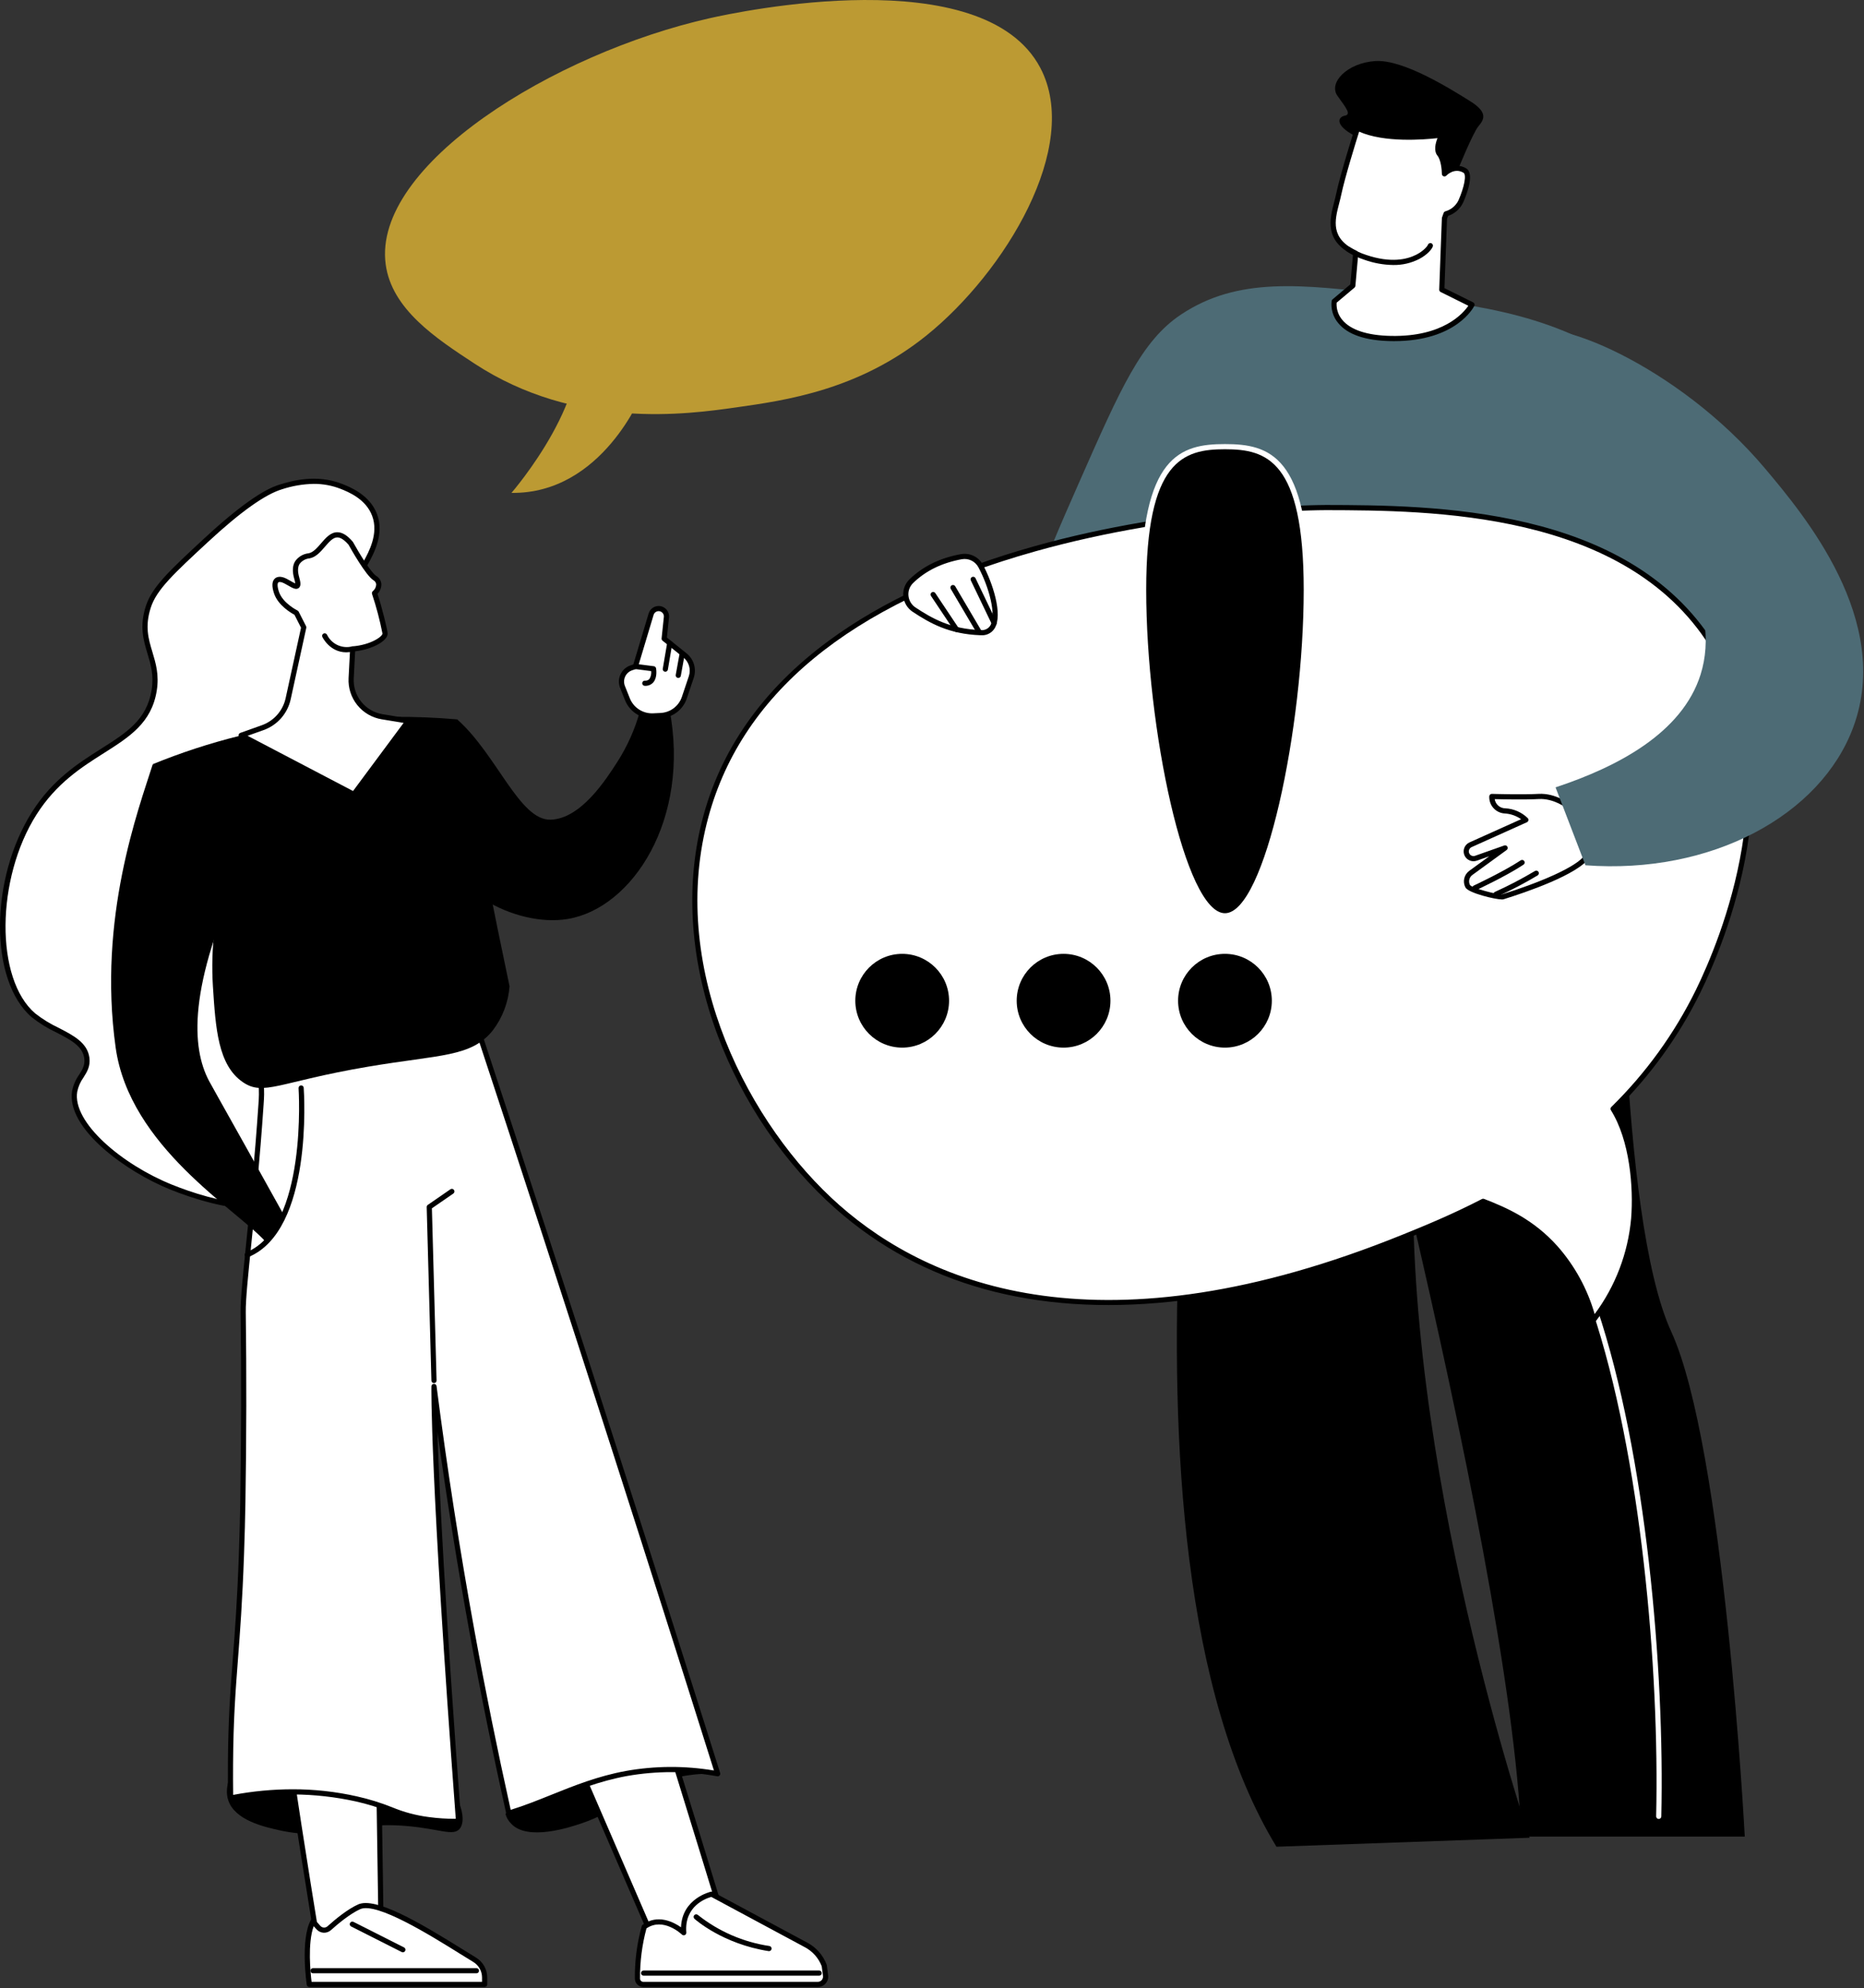 <svg width="722" height="770" viewBox="0 0 722 770" fill="none" xmlns="http://www.w3.org/2000/svg">
<rect x="0" y="0" width="722" height="770" fill="#333333" stroke="none"/>
<g clip-path="url(#clip0_4_638)">
<path d="M285.125 157.784C266.346 160.446 223.084 166.579 183.742 140.789C168.925 131.076 151.709 119.791 149.388 102.35C144.282 63.997 214.49 20.603 275.053 7.018C285.606 4.651 380.748 -15.733 402.938 26.251C419.038 56.715 389.104 105.591 358.845 129.938C332.604 151.053 304.478 155.04 285.125 157.784Z" fill="#BC9A33"/>
<path d="M248.815 152.155C248.815 152.155 233.458 191.342 198.11 190.896C198.11 190.896 232.109 151.774 222.232 125.535L248.815 152.155Z" fill="#BC9A33"/>
<path d="M473.527 324.423C473.527 324.423 422.204 596.793 494.425 715.229L592.482 711.749C592.482 711.749 542.464 565.579 547.703 443.956C552.942 322.333 547.573 438.174 547.573 438.174L557.72 334.386L473.527 324.423Z" fill="black"/>
<path d="M506.24 308.463C506.24 308.463 585.175 599.633 589.224 711.286H675.816C675.816 711.286 667.906 560.561 647.309 515.678C626.711 470.795 627.863 329.28 627.863 329.28L506.24 308.463Z" fill="black"/>
<path d="M642.494 704.471H642.471C642.206 704.464 641.954 704.353 641.771 704.162C641.587 703.97 641.488 703.713 641.494 703.448C642.79 646.579 635.647 563.914 616.766 507.431C597.515 449.842 590.65 344.281 590.583 343.222C590.575 343.09 590.592 342.959 590.634 342.834C590.677 342.71 590.743 342.595 590.83 342.496C590.917 342.397 591.022 342.316 591.14 342.258C591.258 342.2 591.386 342.166 591.518 342.158C591.649 342.15 591.78 342.167 591.905 342.21C592.029 342.252 592.144 342.319 592.243 342.406C592.341 342.493 592.422 342.599 592.48 342.717C592.537 342.835 592.571 342.963 592.579 343.095C592.646 344.152 599.495 449.456 618.663 506.797C637.62 563.509 644.794 646.451 643.493 703.493C643.488 703.754 643.38 704.003 643.193 704.185C643.006 704.368 642.755 704.47 642.494 704.471Z" fill="white"/>
<path d="M598.979 417.017C598.811 417.017 598.645 416.974 598.498 416.893C557.67 394.463 560.901 343.596 560.939 343.085C560.96 342.822 561.085 342.578 561.285 342.407C561.486 342.236 561.745 342.15 562.008 342.17C562.271 342.189 562.516 342.311 562.689 342.51C562.862 342.708 562.95 342.967 562.933 343.23C562.897 343.729 559.773 393.337 599.461 415.141C599.656 415.248 599.809 415.417 599.897 415.621C599.986 415.824 600.003 416.051 599.948 416.267C599.893 416.482 599.768 416.672 599.592 416.808C599.417 416.944 599.201 417.018 598.979 417.017Z" fill="white"/>
<path d="M400.381 255.538C391.232 247.565 403.549 219.609 417.973 186.872C434.101 150.267 442.165 131.964 457.504 121.787C479.5 107.192 503.788 110.054 538.313 114.123C573.788 118.304 604.712 121.949 634.515 144.679C643.073 151.206 695.084 192.548 689.828 251.358C684.667 309.107 626.628 347.992 579.065 357.942C530.306 368.142 464.224 361.56 449.196 327.9C435.238 296.64 470.937 255.453 457.504 244.392C445.25 234.303 411.806 265.495 400.381 255.538Z" fill="#4D6B75"/>
<path d="M564.588 66.043C564.588 66.043 570.447 51.536 572.646 48.914C574.845 46.292 576.506 43.562 569.391 39.147C562.277 34.732 543.673 22.919 532.7 23.648C521.726 24.376 514.422 32.11 518.081 37.163C521.74 42.216 523.407 44.336 520.821 44.829C518.235 45.322 516.96 48.458 524.579 52.515C532.199 56.571 558.964 74.545 564.588 66.043Z" fill="black"/>
<path d="M558.466 112.199L559.494 84.548C559.871 83.494 560.119 82.805 560.119 82.805C561.354 82.461 562.5 81.857 563.483 81.034C564.465 80.212 565.261 79.189 565.817 78.034C567.497 74.22 569.759 67.462 567.368 66.043C563.119 63.52 559.494 67.334 559.494 67.334C559.494 67.334 559.467 61.98 557.567 59.663C555.667 57.347 558.466 52.279 558.466 52.279C558.466 52.279 537.134 55.393 525.842 49.582C525.842 49.582 520.206 67.257 518.508 75.348C516.956 82.744 512.243 92.133 525.121 98.094L523.999 110.636L516.787 116.713C516.787 116.713 514.162 130.658 538.816 131.101C563.47 131.544 570.168 118.009 570.168 118.009L558.466 112.199Z" fill="white"/>
<path d="M540.007 132.112C539.608 132.112 539.207 132.108 538.798 132.101C528.85 131.923 521.966 129.573 518.338 125.118C517.346 123.938 516.609 122.566 516.173 121.088C515.737 119.61 515.612 118.058 515.804 116.529C515.847 116.303 515.966 116.098 516.142 115.949L523.039 110.136L524.063 98.696C512.907 93.196 515.05 84.91 516.779 78.228C517.058 77.149 517.322 76.131 517.529 75.142C519.218 67.094 524.833 49.455 524.889 49.278C524.933 49.139 525.007 49.012 525.105 48.905C525.204 48.798 525.324 48.714 525.459 48.658C525.593 48.602 525.738 48.577 525.883 48.583C526.028 48.589 526.17 48.626 526.299 48.693C537.181 54.292 558.111 51.32 558.321 51.29C558.505 51.263 558.693 51.288 558.864 51.362C559.034 51.436 559.181 51.557 559.287 51.71C559.393 51.862 559.454 52.042 559.464 52.228C559.473 52.414 559.431 52.599 559.341 52.761C558.702 53.925 557.145 57.572 558.34 59.03C559.676 60.658 560.183 63.476 560.376 65.374C561.483 64.641 562.773 64.235 564.1 64.201C565.427 64.168 566.737 64.508 567.879 65.183C571.236 67.177 568.195 75.117 566.732 78.437C566.161 79.652 565.349 80.738 564.345 81.629C563.34 82.52 562.165 83.196 560.891 83.617L560.487 84.74L559.489 111.591L570.612 117.113C570.85 117.231 571.031 117.438 571.115 117.689C571.2 117.94 571.181 118.214 571.064 118.452C570.784 119.018 564.021 132.111 540.007 132.112ZM517.729 117.227C517.565 119.649 518.351 122.04 519.919 123.892C523.122 127.79 529.663 129.937 538.834 130.101C558.965 130.489 566.786 121.302 568.746 118.42L558.021 113.094C557.848 113.009 557.704 112.875 557.606 112.71C557.508 112.545 557.459 112.354 557.466 112.162L558.495 84.51C558.498 84.408 558.518 84.307 558.552 84.211L559.178 82.467C559.235 82.31 559.329 82.171 559.453 82.06C559.577 81.949 559.726 81.871 559.888 81.833C560.97 81.521 561.976 80.986 562.839 80.262C563.703 79.538 564.405 78.642 564.902 77.631C567.23 72.347 568.09 67.635 566.858 66.902C563.335 64.809 560.345 67.891 560.219 68.023C560.082 68.168 559.904 68.268 559.71 68.311C559.515 68.354 559.312 68.338 559.126 68.264C558.941 68.191 558.781 68.064 558.669 67.899C558.556 67.734 558.495 67.54 558.494 67.341C558.486 65.948 558.164 61.968 556.793 60.298C555.245 58.409 556.038 55.397 556.796 53.498C551.53 54.092 536.174 55.334 526.448 50.981C525.197 54.962 520.912 68.76 519.487 75.552C519.27 76.587 519 77.627 518.715 78.728C516.978 85.446 515.181 92.391 525.541 97.186C525.728 97.273 525.883 97.415 525.987 97.593C526.09 97.771 526.135 97.977 526.117 98.182L524.995 110.724C524.971 110.987 524.845 111.23 524.643 111.4L517.729 117.227Z" fill="black"/>
<path d="M539.642 102.634C535.856 102.579 532.104 101.901 528.538 100.629C526.115 99.849 523.806 98.749 521.674 97.359C521.565 97.285 521.472 97.191 521.4 97.081C521.328 96.971 521.278 96.849 521.253 96.719C521.204 96.459 521.26 96.189 521.409 95.97C521.558 95.751 521.788 95.599 522.048 95.55C522.309 95.5 522.578 95.556 522.798 95.705C524.782 96.993 526.929 98.012 529.181 98.734C538.666 101.956 544.931 100.48 548.516 98.677C551.531 97.159 552.942 95.244 553.073 94.837C553.155 94.586 553.33 94.377 553.563 94.253C553.795 94.129 554.067 94.1 554.32 94.173C554.571 94.246 554.783 94.415 554.909 94.644C555.035 94.872 555.066 95.141 554.994 95.392C554.712 96.374 553.014 98.584 549.66 100.337C546.557 101.906 543.118 102.694 539.642 102.634Z" fill="black"/>
<path d="M543.717 458.372C543.493 458.372 543.276 458.296 543.1 458.158C542.924 458.019 542.799 457.826 542.746 457.608L527.544 394.974C527.481 394.717 527.524 394.445 527.662 394.218C527.799 393.992 528.022 393.829 528.279 393.766C528.537 393.704 528.809 393.746 529.036 393.884C529.262 394.022 529.425 394.244 529.487 394.502L544.69 457.136C544.721 457.263 544.726 457.396 544.706 457.525C544.686 457.655 544.64 457.78 544.572 457.892C544.504 458.004 544.414 458.102 544.308 458.179C544.202 458.257 544.081 458.313 543.954 458.344C543.876 458.363 543.797 458.372 543.717 458.372Z" fill="white"/>
<path d="M657.802 383.801C662.382 374.44 697.039 303.594 663.047 249.668C629.773 196.88 553.648 196.682 513.604 196.578C504.009 196.553 302.795 198.484 272.783 318.63C259.169 373.129 285.482 433.139 324.505 467.525C402.547 536.293 517.029 489.89 543.816 479.032C551.751 475.816 562.512 471.444 574.483 465.263C582.769 468.47 593.148 472.843 602.512 483.285C609.535 491.297 614.587 500.84 617.264 511.153C622.131 504.829 631.264 491.102 632.797 471.982C633.623 461.68 632.844 442.24 624.817 429.451C638.325 416.219 649.48 400.781 657.802 383.801Z" fill="white"/>
<path d="M617.264 512.153C617.044 512.154 616.831 512.082 616.656 511.948C616.482 511.815 616.356 511.628 616.299 511.416C613.678 501.248 608.699 491.84 601.767 483.953C592.962 474.134 583.502 469.844 574.541 466.358C562.594 472.501 551.971 476.805 544.191 479.959C530.834 485.373 495.354 499.756 453.485 504.133C400.723 509.654 357.106 497.585 323.844 468.275C303.913 450.713 287.621 426.81 277.968 400.969C267.468 372.859 265.339 344.302 271.813 318.387C278.731 290.69 295.324 267.03 321.131 248.063C341.867 232.823 368.598 220.548 400.58 211.577C457.47 195.621 511.359 195.61 513.607 195.578C554.4 195.684 630.326 195.883 663.893 249.134C695.71 299.611 667.962 365.308 658.7 384.241C650.436 401.077 639.411 416.41 626.083 429.604C633.305 441.703 634.766 459.945 633.794 472.062C632.37 489.825 624.45 503.456 618.056 511.763C617.963 511.885 617.843 511.983 617.705 512.05C617.568 512.118 617.417 512.153 617.264 512.153ZM574.483 464.263C574.607 464.263 574.729 464.286 574.844 464.331C583.747 467.777 594.019 472.316 603.256 482.617C609.956 490.213 614.881 499.205 617.673 508.941C625.706 498.133 630.596 485.315 631.8 471.902C632.766 459.858 631.295 441.653 623.97 429.982C623.849 429.789 623.797 429.561 623.824 429.335C623.85 429.109 623.953 428.899 624.115 428.739C637.533 415.577 648.62 400.234 656.904 383.362L657.802 383.801L656.904 383.362C666.051 364.664 693.466 299.801 662.201 250.201C629.221 197.88 554.01 197.683 513.605 197.578C511.355 197.593 457.75 197.62 401.12 213.503C329.019 233.725 286.167 269.177 273.753 318.872C259.321 376.648 290.287 436.041 325.166 466.775C360.559 497.961 427.157 525.242 543.44 478.105C551.271 474.931 561.996 470.585 574.024 464.375C574.166 464.301 574.324 464.263 574.483 464.263Z" fill="black"/>
<path d="M349.453 405.737C359.481 405.737 367.61 397.607 367.61 387.579C367.61 377.551 359.481 369.422 349.453 369.422C339.425 369.422 331.296 377.551 331.296 387.579C331.296 397.607 339.425 405.737 349.453 405.737Z" fill="black"/>
<path d="M411.963 405.737C421.991 405.737 430.12 397.607 430.12 387.579C430.12 377.551 421.991 369.422 411.963 369.422C401.935 369.422 393.806 377.551 393.806 387.579C393.806 397.607 401.935 405.737 411.963 405.737Z" fill="black"/>
<path d="M474.473 405.737C484.501 405.737 492.63 397.608 492.63 387.579C492.63 377.551 484.501 369.422 474.473 369.422C464.445 369.422 456.316 377.551 456.316 387.579C456.316 397.608 464.445 405.737 474.473 405.737Z" fill="black"/>
<path d="M505.978 228.441C505.978 278.615 491.873 354.685 474.473 354.685C457.073 354.685 442.968 278.615 442.968 228.441C442.968 178.267 457.073 172.99 474.473 172.99C491.873 172.99 505.978 178.267 505.978 228.441Z" fill="black"/>
<path d="M474.473 355.685C455.926 355.685 441.968 278.494 441.968 228.441C441.968 176.307 457.344 171.99 474.473 171.99C491.602 171.99 506.978 176.307 506.978 228.441C506.978 278.494 493.02 355.685 474.473 355.685ZM474.473 173.99C458.398 173.99 443.968 178.154 443.968 228.441C443.968 281.969 459.05 353.685 474.473 353.685C489.896 353.685 504.978 281.969 504.978 228.441C504.978 178.154 490.548 173.99 474.473 173.99Z" fill="white"/>
<path d="M372.377 215.603C364.553 217.013 358.035 220.136 352.945 225.133C352.194 225.88 351.62 226.786 351.265 227.784C350.91 228.782 350.782 229.847 350.891 230.901C351 231.955 351.344 232.971 351.896 233.875C352.448 234.779 353.195 235.548 354.083 236.126C360.904 240.624 368.145 244.629 379.824 245.024C389.674 245.356 384.615 228.123 379.867 219.246C379.163 217.926 378.059 216.863 376.714 216.208C375.368 215.554 373.85 215.342 372.377 215.603Z" fill="white"/>
<path d="M380.096 246.028C379.996 246.028 379.894 246.026 379.79 246.022C367.618 245.612 360.145 241.321 353.533 236.961C352.511 236.291 351.653 235.399 351.022 234.353C350.391 233.307 350.003 232.132 349.888 230.916C349.769 229.726 349.919 228.524 350.326 227.399C350.734 226.274 351.39 225.256 352.244 224.419C357.382 219.376 364.096 216.079 372.2 214.618H372.2C373.882 214.315 375.616 214.555 377.152 215.302C378.689 216.049 379.948 217.265 380.749 218.774C384.289 225.393 388.637 237.931 385.236 243.396C384.694 244.256 383.931 244.953 383.027 245.416C382.122 245.879 381.11 246.091 380.096 246.028ZM372.555 216.587C364.854 217.974 358.491 221.09 353.645 225.847C353.004 226.475 352.513 227.239 352.207 228.083C351.901 228.927 351.789 229.829 351.878 230.722C351.966 231.642 352.259 232.53 352.736 233.32C353.213 234.111 353.861 234.785 354.634 235.291C361.007 239.494 368.205 243.632 379.857 244.024C380.567 244.117 381.289 244.008 381.939 243.71C382.59 243.412 383.144 242.937 383.538 242.34C386.044 238.311 383.126 227.461 378.985 219.718C378.385 218.581 377.438 217.664 376.282 217.101C375.125 216.538 373.82 216.358 372.554 216.587H372.555Z" fill="black"/>
<path d="M370.482 244.79C370.318 244.79 370.156 244.75 370.01 244.672C369.865 244.594 369.741 244.482 369.65 244.345L360.615 230.815C360.541 230.706 360.49 230.583 360.464 230.454C360.438 230.325 360.438 230.192 360.464 230.063C360.489 229.934 360.54 229.811 360.613 229.702C360.686 229.592 360.78 229.498 360.889 229.425C360.999 229.352 361.121 229.301 361.251 229.276C361.38 229.25 361.512 229.25 361.642 229.276C361.771 229.302 361.893 229.353 362.002 229.427C362.112 229.5 362.205 229.594 362.278 229.704L371.313 243.234C371.414 243.385 371.472 243.56 371.481 243.74C371.49 243.921 371.449 244.101 371.364 244.261C371.279 244.421 371.152 244.554 370.996 244.647C370.841 244.741 370.663 244.79 370.482 244.79Z" fill="black"/>
<path d="M379.284 245.795C379.11 245.795 378.939 245.75 378.788 245.663C378.636 245.577 378.51 245.452 378.422 245.302L368.26 228.063C368.125 227.835 368.087 227.562 368.153 227.305C368.219 227.048 368.385 226.828 368.614 226.694C368.842 226.559 369.115 226.521 369.371 226.587C369.628 226.653 369.848 226.819 369.983 227.047L380.145 244.287C380.234 244.439 380.282 244.611 380.283 244.788C380.285 244.964 380.239 245.137 380.152 245.29C380.064 245.443 379.938 245.57 379.786 245.659C379.634 245.748 379.461 245.794 379.284 245.795Z" fill="black"/>
<path d="M385.063 242.291C384.874 242.291 384.689 242.238 384.53 242.137C384.37 242.037 384.242 241.894 384.16 241.723L376.045 224.799C375.931 224.56 375.916 224.285 376.004 224.035C376.092 223.786 376.276 223.581 376.515 223.466C376.753 223.352 377.028 223.337 377.278 223.424C377.528 223.512 377.733 223.695 377.848 223.933L385.964 240.858C386.02 240.977 386.053 241.105 386.061 241.236C386.068 241.367 386.049 241.499 386.005 241.622C385.962 241.746 385.894 241.86 385.807 241.958C385.719 242.056 385.613 242.136 385.494 242.192C385.36 242.257 385.212 242.291 385.063 242.291Z" fill="black"/>
<path d="M607.616 312.34C607.616 312.34 602.369 308.095 595.98 308.463C589.591 308.832 577.848 308.463 577.848 308.463C577.848 308.463 577.777 313.708 582.987 314.056C586 314.208 588.856 315.445 591.027 317.54L569.587 327.183C569.239 327.34 568.927 327.565 568.669 327.846C568.411 328.127 568.214 328.457 568.087 328.817C567.961 329.177 567.91 329.558 567.936 329.938C567.962 330.319 568.065 330.69 568.239 331.029C568.55 331.634 569.069 332.106 569.701 332.357C570.333 332.608 571.035 332.622 571.676 332.395L582.987 328.397L569.72 338.059C568.932 338.633 568.377 339.469 568.153 340.417C567.929 341.365 568.052 342.362 568.5 343.227C569.451 345.064 581.042 347.657 582.015 347.355C588.224 345.423 610.586 338.097 614.888 331.494C619.894 323.809 607.616 312.34 607.616 312.34Z" fill="white"/>
<path d="M581.823 348.358C579.137 348.358 568.742 345.871 567.612 343.686C567.048 342.61 566.891 341.367 567.17 340.185C567.45 339.003 568.146 337.961 569.131 337.251L576.857 331.625L572.009 333.338C571.14 333.642 570.189 333.623 569.333 333.283C568.477 332.943 567.773 332.305 567.35 331.486C567.114 331.026 566.974 330.523 566.938 330.008C566.903 329.492 566.973 328.974 567.143 328.487C567.314 327.999 567.583 327.551 567.932 327.17C568.282 326.789 568.705 326.483 569.176 326.271L589.176 317.276C587.339 315.967 585.172 315.197 582.92 315.055C581.24 314.983 579.656 314.247 578.517 313.008C577.379 311.77 576.778 310.13 576.848 308.449C576.85 308.316 576.878 308.185 576.931 308.063C576.984 307.942 577.061 307.832 577.157 307.74C577.251 307.645 577.364 307.572 577.489 307.524C577.613 307.476 577.747 307.456 577.88 307.464C577.997 307.466 589.65 307.826 595.922 307.465C602.616 307.075 608.018 311.38 608.245 311.563C608.263 311.578 608.281 311.593 608.298 311.61C608.825 312.101 621.128 323.747 615.726 332.04C611.39 338.695 590.914 345.635 582.312 348.309C582.152 348.348 581.988 348.364 581.823 348.358ZM582.987 327.397C583.198 327.397 583.404 327.464 583.575 327.588C583.745 327.712 583.873 327.887 583.938 328.088C584.003 328.288 584.003 328.505 583.938 328.706C583.873 328.906 583.746 329.081 583.576 329.206L570.308 338.868C569.711 339.298 569.29 339.929 569.12 340.645C568.951 341.361 569.046 342.115 569.388 342.766C570.267 343.985 579.998 346.536 581.781 346.38C595.264 342.183 610.803 335.931 614.05 330.948C618.431 324.223 607.595 313.704 606.961 313.097C606.558 312.784 601.725 309.142 596.038 309.461C590.846 309.762 582.071 309.575 578.955 309.494C579.1 310.48 579.592 311.382 580.344 312.035C581.096 312.689 582.057 313.052 583.054 313.058C586.327 313.223 589.426 314.579 591.77 316.87C591.875 316.987 591.952 317.127 591.993 317.279C592.034 317.431 592.038 317.591 592.006 317.745C591.974 317.9 591.905 318.044 591.807 318.167C591.708 318.29 591.581 318.387 591.438 318.452L569.997 328.095C569.773 328.196 569.572 328.341 569.406 328.522C569.24 328.703 569.112 328.916 569.031 329.148C568.95 329.38 568.917 329.626 568.933 329.871C568.95 330.115 569.017 330.355 569.129 330.573C569.33 330.962 569.665 331.265 570.071 331.426C570.478 331.588 570.929 331.597 571.343 331.453L582.654 327.455C582.761 327.417 582.873 327.397 582.987 327.397ZM581.817 346.377L581.817 346.378L581.817 346.377Z" fill="black"/>
<path d="M571.256 344.889C571.028 344.89 570.807 344.812 570.63 344.67C570.452 344.527 570.328 344.329 570.279 344.106C570.23 343.884 570.257 343.652 570.358 343.447C570.459 343.243 570.626 343.079 570.832 342.983C570.949 342.928 582.585 337.486 589.02 333.207C589.241 333.061 589.511 333.008 589.77 333.061C590.03 333.114 590.258 333.267 590.404 333.488C590.551 333.708 590.604 333.978 590.552 334.237C590.5 334.497 590.347 334.726 590.127 334.873C583.566 339.235 572.16 344.571 571.678 344.796C571.546 344.857 571.402 344.889 571.256 344.889Z" fill="black"/>
<path d="M579.443 347.344C579.215 347.344 578.993 347.265 578.815 347.122C578.637 346.978 578.514 346.778 578.465 346.555C578.417 346.331 578.447 346.098 578.549 345.894C578.652 345.69 578.822 345.527 579.03 345.432C584.342 343.03 589.514 340.33 594.522 337.346C594.632 337.274 594.755 337.225 594.884 337.202C595.014 337.178 595.146 337.18 595.275 337.208C595.403 337.236 595.525 337.288 595.633 337.363C595.741 337.437 595.833 337.533 595.904 337.643C595.975 337.753 596.024 337.876 596.048 338.006C596.071 338.135 596.069 338.267 596.042 338.396C596.014 338.524 595.961 338.646 595.887 338.754C595.812 338.862 595.717 338.954 595.607 339.025C590.519 342.07 585.26 344.818 579.855 347.255C579.726 347.313 579.585 347.344 579.443 347.344Z" fill="black"/>
<path d="M591.816 129.612C581.536 142.408 675.42 208.273 658.692 261.274C651.527 283.976 626.36 297.055 602.526 304.938C606.387 314.997 610.247 325.056 614.108 335.116C662.868 338.763 705.318 315.789 717.905 281.476C733.041 240.213 698.796 199.444 683.81 181.603C649.736 141.037 598.767 120.961 591.816 129.612Z" fill="#4D6B75"/>
<path d="M135.441 393.746C136.206 395.915 150.296 437.55 128.723 457.826C108.553 476.782 72.826 462.393 66.235 459.738C48.001 452.394 26.713 435.897 28.927 422.64C29.848 417.124 34.351 415.082 33.637 409.766C32.518 401.423 20.519 399.693 12.966 393.23C-3.399 379.223 -2.535 339.864 13.311 314.919C30.053 288.565 56.114 289.953 59.725 267.342C61.802 254.338 52.984 248.918 57.44 235.057C59.771 227.804 66.505 221.565 79.975 209.087C98.442 191.98 106.169 189.382 108.848 188.568C113.391 187.187 122.589 184.531 132.341 188.417C135.269 189.583 142.472 192.454 145.088 199.441C147.833 206.772 143.823 214.074 141.642 218.045C136.762 226.932 130.547 229.327 127.049 233.499C111.373 252.193 140.919 278.651 133.891 320.882C130.404 341.837 120.572 350.684 125.106 370.492C127.592 381.354 131.312 382.033 135.441 393.746Z" fill="white"/>
<path d="M101.244 468.506C88.149 468.507 74.869 464.293 65.862 460.666C49.123 453.924 25.495 437.123 27.941 422.474C28.394 420.231 29.315 418.109 30.643 416.245C31.906 414.238 32.996 412.506 32.646 409.899C32.005 405.118 27.28 402.68 21.81 399.855C18.43 398.272 15.244 396.303 12.316 393.989C-4.168 379.883 -4.093 340.451 12.467 314.383C20.425 301.855 30.378 295.553 39.159 289.992C49.064 283.719 56.889 278.764 58.738 267.184C59.646 261.5 58.417 257.417 57.117 253.094C55.566 247.938 53.962 242.608 56.488 234.752C58.899 227.249 65.715 220.934 79.293 208.356C98.33 190.721 106.027 188.38 108.557 187.61C112.711 186.348 122.437 183.393 132.711 187.488C135.594 188.637 143.253 191.689 146.024 199.091C148.93 206.849 144.76 214.445 142.519 218.525C139.917 223.14 136.357 227.145 132.08 230.271C130.537 231.421 129.109 232.717 127.815 234.141C120.227 243.19 123.817 254.417 128.361 268.629C132.827 282.593 138.384 299.972 134.877 321.046C133.667 327.71 131.846 334.249 129.439 340.58C126.134 349.945 123.28 358.033 126.081 370.269C126.987 374.462 128.644 378.456 130.971 382.059C133.185 385.635 135 389.443 136.384 393.415V393.414C137.018 395.211 151.645 437.654 129.408 458.555C121.544 465.945 111.45 468.505 101.244 468.506ZM121.52 187.4C117.309 187.48 113.135 188.196 109.138 189.524C102.645 191.499 93.061 198.328 80.654 209.821C67.33 222.165 60.643 228.359 58.392 235.363C56.057 242.628 57.502 247.431 59.032 252.517C60.34 256.866 61.693 261.362 60.713 267.5C58.721 279.971 50.151 285.397 40.229 291.681C31.625 297.13 21.873 303.305 14.155 315.455C-1.637 340.315 -1.909 379.182 13.617 392.47C16.43 394.68 19.487 396.562 22.727 398.079C28.446 401.031 33.848 403.819 34.629 409.634C35.075 412.958 33.682 415.171 32.335 417.31C31.153 418.952 30.328 420.824 29.913 422.805C27.927 434.7 47.284 451.026 66.609 458.81C82.192 465.087 110.894 473.211 128.038 457.097C149.336 437.08 135.114 395.826 134.498 394.08V394.079C133.155 390.231 131.395 386.542 129.25 383.077C126.82 379.294 125.087 375.108 124.131 370.715C121.201 357.914 124.145 349.573 127.552 339.914C129.928 333.695 131.72 327.269 132.904 320.718C136.332 300.121 130.856 282.997 126.456 269.238C121.724 254.439 117.986 242.75 126.283 232.856C127.66 231.331 129.182 229.944 130.827 228.713C134.029 226.139 137.658 223.222 140.766 217.563C142.852 213.763 146.735 206.692 144.151 199.792C141.69 193.22 134.879 190.505 131.971 189.346C128.643 188.037 125.096 187.377 121.52 187.4Z" fill="black"/>
<path d="M247.897 275.352C245.987 282.329 243.031 288.976 239.128 295.066C234.604 302.108 224.964 317.11 213.28 317.462C201.228 317.827 192.421 292.184 177.09 278.62C175.115 280.436 163.718 298.057 166.992 319.558C170.779 344.434 199.844 359.255 219.899 355.917C244.9 351.755 267.514 317.426 259.304 274.588L247.897 275.352Z" fill="black"/>
<path d="M201.703 689.766L195.821 702.633C196.2 703.956 196.901 705.165 197.862 706.151C204.108 713.286 221.022 707.597 225.061 706.239C239.925 701.24 241.806 695.068 255.182 690.342C262.503 687.794 270.239 686.648 277.984 686.963C277.084 684.997 275.804 683.23 274.217 681.761C271.33 679.158 266.436 676.55 258.407 676.527C242.349 676.484 201.703 689.766 201.703 689.766Z" fill="black"/>
<path d="M252.534 749.805C252.534 749.805 279.816 760.309 279.791 742.399C279.79 741.815 257.371 669.348 257.371 669.348L225.253 686.748L252.534 749.805Z" fill="white"/>
<path d="M267.761 753.867C260.421 753.867 252.641 750.918 252.175 750.738C252.051 750.69 251.937 750.618 251.841 750.526C251.746 750.434 251.669 750.324 251.616 750.202L224.335 687.145C224.236 686.916 224.226 686.658 224.308 686.421C224.39 686.185 224.557 685.988 224.777 685.869L256.895 668.469C257.025 668.398 257.169 668.358 257.316 668.349C257.464 668.341 257.611 668.366 257.748 668.422C257.885 668.477 258.008 668.563 258.108 668.672C258.208 668.781 258.283 668.91 258.326 669.052C280.79 741.663 280.79 742.196 280.791 742.396C280.797 746.601 279.378 749.709 276.574 751.637C273.924 753.242 270.855 754.018 267.761 753.867ZM253.281 749.014C255.729 749.888 269.099 754.351 275.443 749.988C277.678 748.45 278.774 746.002 278.79 742.506C278.149 740.015 264.37 695.36 256.776 670.808L226.534 687.191L253.281 749.014Z" fill="black"/>
<path d="M249.17 768.552H316.772C317.202 768.552 317.627 768.46 318.018 768.283C318.41 768.106 318.759 767.847 319.043 767.524C319.327 767.201 319.538 766.821 319.663 766.409C319.788 765.998 319.824 765.565 319.768 765.139L319.264 761.287C317.993 757.871 315.522 755.035 312.311 753.31L275.647 733.604C275.647 733.604 263.817 736.116 264.84 748.535C264.84 748.535 256.875 740.878 249.534 746.241C247.73 752.788 246.846 759.555 246.908 766.346C246.922 766.936 247.167 767.497 247.59 767.909C248.013 768.322 248.58 768.552 249.17 768.552Z" fill="white"/>
<path d="M316.772 769.552H249.17C248.32 769.548 247.504 769.214 246.896 768.62C246.287 768.026 245.933 767.218 245.908 766.368C245.835 759.472 246.733 752.6 248.576 745.954C248.639 745.745 248.768 745.562 248.944 745.434C254.732 741.206 260.865 744.377 263.787 746.428C264.179 735.155 275.32 732.651 275.44 732.626C275.671 732.576 275.913 732.611 276.121 732.724L312.785 752.429C316.21 754.269 318.846 757.294 320.202 760.939C320.228 761.009 320.246 761.083 320.256 761.157L320.76 765.009C320.834 765.576 320.786 766.153 320.62 766.7C320.453 767.247 320.172 767.753 319.794 768.183C319.417 768.613 318.952 768.957 318.431 769.193C317.91 769.43 317.344 769.552 316.772 769.552ZM250.4 746.855C248.696 753.202 247.858 759.751 247.907 766.323C247.917 766.652 248.055 766.964 248.29 767.193C248.526 767.422 248.842 767.551 249.17 767.552H316.772C317.06 767.552 317.344 767.49 317.606 767.372C317.868 767.253 318.101 767.08 318.291 766.864C318.481 766.648 318.622 766.394 318.706 766.119C318.79 765.843 318.814 765.554 318.777 765.269L318.288 761.531C317.09 758.388 314.8 755.782 311.838 754.19L275.513 734.668C273.629 735.178 264.983 738.096 265.836 748.453C265.853 748.655 265.807 748.858 265.706 749.034C265.605 749.21 265.453 749.35 265.269 749.438C265.086 749.525 264.881 749.554 264.68 749.522C264.48 749.49 264.294 749.397 264.148 749.257C263.85 748.972 256.889 742.439 250.4 746.855Z" fill="black"/>
<path d="M297.867 755.666C297.815 755.666 297.762 755.662 297.71 755.654C279.948 752.857 269.431 743.537 268.992 743.141C268.795 742.964 268.676 742.716 268.663 742.451C268.649 742.186 268.74 741.926 268.918 741.729C269.095 741.532 269.344 741.414 269.609 741.4C269.873 741.386 270.133 741.478 270.33 741.655C278.347 748.02 287.897 752.166 298.021 753.678C298.27 753.717 298.495 753.848 298.651 754.046C298.807 754.243 298.882 754.492 298.863 754.743C298.843 754.994 298.73 755.228 298.546 755.399C298.361 755.57 298.119 755.666 297.867 755.666Z" fill="black"/>
<path d="M317.294 765.169H249.294C249.028 765.169 248.774 765.064 248.586 764.876C248.399 764.689 248.294 764.434 248.294 764.169C248.294 763.904 248.399 763.649 248.586 763.462C248.774 763.274 249.028 763.169 249.294 763.169H317.294C317.559 763.169 317.813 763.274 318.001 763.462C318.189 763.649 318.294 763.904 318.294 764.169C318.294 764.434 318.189 764.689 318.001 764.876C317.813 765.064 317.559 765.169 317.294 765.169Z" fill="black"/>
<path d="M108.347 708.877C102.375 707.552 90.922 705.012 88.39 697.175C86.471 691.238 90.576 685.06 91.511 683.655C103.061 666.279 141.321 661.366 162.981 678.379C174.409 687.355 182.147 703.164 178.105 708.212C175.649 711.279 170.467 708.343 157.802 707.228C134.16 705.148 128.115 713.26 108.347 708.877Z" fill="black"/>
<path d="M111.661 676.528C110.709 677.133 123.062 752.554 123.062 752.554L147.735 755.565L146.649 682.902L111.661 676.528Z" fill="white"/>
<path d="M147.735 756.565C147.695 756.566 147.654 756.563 147.614 756.557L122.941 753.546C122.727 753.52 122.526 753.425 122.37 753.275C122.214 753.125 122.111 752.929 122.076 752.716C122.045 752.526 118.953 733.64 116.017 714.923C109.977 676.413 110.337 676.184 111.125 675.684C111.337 675.548 111.593 675.498 111.84 675.545L146.828 681.919C147.056 681.96 147.263 682.079 147.412 682.256C147.562 682.433 147.646 682.656 147.649 682.888L148.735 755.551C148.737 755.683 148.713 755.815 148.664 755.938C148.614 756.061 148.541 756.173 148.448 756.267C148.355 756.362 148.244 756.437 148.122 756.488C147.999 756.539 147.868 756.565 147.735 756.565ZM123.928 751.652L146.718 754.433L145.661 683.739L112.643 677.723C113.191 684.706 119.481 724.474 123.928 751.652Z" fill="black"/>
<path d="M187.717 768.552H119.81C119.81 768.552 117.309 751.675 121.222 744.164L123.337 746.542C123.597 746.834 123.913 747.071 124.265 747.241C124.618 747.41 125.001 747.509 125.391 747.53C125.782 747.551 126.173 747.494 126.542 747.364C126.911 747.233 127.25 747.031 127.541 746.768C130.241 744.339 134.982 740.378 139.075 738.509C147.024 734.881 173.637 752.887 183.829 758.996C185.016 759.708 185.998 760.715 186.679 761.919C187.361 763.123 187.719 764.484 187.717 765.867V768.552Z" fill="white"/>
<path d="M187.717 769.552H119.81C119.57 769.552 119.338 769.465 119.157 769.309C118.975 769.152 118.856 768.935 118.821 768.698C118.717 767.996 116.318 751.412 120.335 743.702C120.41 743.558 120.518 743.435 120.651 743.343C120.784 743.25 120.938 743.192 121.099 743.172C121.259 743.152 121.422 743.171 121.574 743.228C121.726 743.285 121.861 743.378 121.969 743.499L124.084 745.877C124.255 746.07 124.463 746.228 124.695 746.34C124.928 746.452 125.18 746.517 125.438 746.531C125.699 746.546 125.96 746.509 126.206 746.422C126.452 746.335 126.678 746.2 126.872 746.025C130.009 743.204 134.6 739.453 138.66 737.598C145.396 734.528 162.32 744.456 179.078 754.893C181.099 756.152 182.889 757.266 184.343 758.139C185.674 758.942 186.777 760.076 187.543 761.429C188.309 762.783 188.714 764.312 188.717 765.867V768.552C188.717 768.683 188.692 768.813 188.641 768.934C188.591 769.056 188.517 769.166 188.425 769.259C188.332 769.352 188.222 769.425 188.1 769.475C187.979 769.526 187.849 769.552 187.717 769.552ZM120.686 767.552H186.717V765.867C186.714 764.657 186.4 763.468 185.804 762.414C185.208 761.361 184.35 760.479 183.315 759.853C181.853 758.977 180.053 757.857 178.02 756.591C166.765 749.581 145.814 736.524 139.491 739.419C135.459 741.259 130.692 745.279 128.209 747.512C127.821 747.862 127.367 748.133 126.874 748.307C126.381 748.482 125.858 748.557 125.336 748.529C124.814 748.5 124.302 748.369 123.831 748.142C123.359 747.915 122.938 747.597 122.59 747.207L121.509 745.991C119.061 752.592 120.282 764.305 120.686 767.552Z" fill="black"/>
<path d="M184.548 764.25H121.246C120.981 764.25 120.726 764.145 120.539 763.957C120.351 763.77 120.246 763.515 120.246 763.25C120.246 762.985 120.351 762.73 120.539 762.543C120.726 762.355 120.981 762.25 121.246 762.25H184.548C184.813 762.25 185.067 762.355 185.255 762.543C185.442 762.73 185.548 762.985 185.548 763.25C185.548 763.515 185.442 763.77 185.255 763.957C185.067 764.145 184.813 764.25 184.548 764.25Z" fill="black"/>
<path d="M156.047 756.121C155.89 756.121 155.736 756.084 155.597 756.014L136.017 746.117C135.78 745.997 135.601 745.789 135.518 745.537C135.435 745.285 135.456 745.01 135.575 744.773C135.695 744.537 135.904 744.357 136.156 744.274C136.408 744.192 136.682 744.212 136.919 744.332L156.499 754.228C156.699 754.33 156.86 754.496 156.955 754.7C157.049 754.904 157.072 755.134 157.02 755.353C156.968 755.572 156.843 755.767 156.667 755.906C156.49 756.045 156.272 756.121 156.047 756.121Z" fill="black"/>
<path d="M277.984 686.963C264.931 645.487 251.753 604.041 238.451 562.625C220.523 506.806 202.377 451.067 184.013 395.408C155.494 398.758 91.807 377.084 98.457 405.456C101.754 419.525 101.446 422.634 101.094 427.869C98.339 468.773 94.06 498.016 94.197 508.246C94.319 517.315 94.67 544.563 94.061 581.82C93.961 587.903 93.793 594.392 93.516 602.213C92.121 641.58 89.487 651.182 89.276 683.245C89.247 687.751 89.268 692.116 89.322 696.36C105.392 693.062 121.976 693.177 137.998 696.697C151.903 699.842 153.474 703.038 165.992 704.732C169.842 705.26 173.727 705.482 177.612 705.395C167.342 568.381 168.101 536.959 168.101 536.959C172.004 567.392 176.856 599.154 182.857 632.089C187.264 656.277 192.002 679.65 197.07 702.209C211.885 697.826 224.876 690.143 242.564 686.875C254.28 684.77 266.279 684.8 277.984 686.963Z" fill="white"/>
<path d="M175.922 706.415C172.555 706.412 169.193 706.181 165.858 705.722C160.811 705.086 155.873 703.773 151.176 701.818C146.828 700.08 142.347 698.694 137.778 697.673C121.89 694.186 105.448 694.073 89.515 697.342C89.371 697.37 89.223 697.366 89.08 697.331C88.938 697.295 88.805 697.229 88.692 697.137C88.578 697.044 88.486 696.928 88.422 696.796C88.358 696.664 88.324 696.52 88.323 696.373C88.264 691.808 88.249 687.511 88.276 683.238C88.391 665.86 89.215 655.076 90.169 642.589C90.969 632.108 91.877 620.23 92.516 602.178C92.784 594.634 92.957 588.16 93.061 581.804C93.47 556.778 93.516 532.034 93.197 508.26C93.131 503.321 94.073 494.094 95.376 481.322C96.838 467 98.657 449.176 100.096 427.802L100.12 427.455C100.453 422.541 100.672 419.294 97.483 405.685C96.404 401.082 97.055 397.415 99.418 394.786C106.356 387.063 126.488 389.56 147.802 392.205C160.933 393.833 174.51 395.515 183.897 394.415C184.126 394.386 184.358 394.438 184.553 394.562C184.748 394.686 184.893 394.875 184.963 395.095C203.244 450.503 221.56 506.766 239.403 562.319C252.646 603.55 265.947 645.385 278.938 686.663C278.989 686.827 278.998 687.001 278.962 687.169C278.927 687.337 278.849 687.493 278.736 687.622C278.623 687.751 278.478 687.849 278.316 687.906C278.154 687.963 277.981 687.978 277.811 687.948C266.222 685.827 254.346 685.796 242.746 687.858C232.058 689.833 223.05 693.454 214.339 696.957C208.6 699.264 203.18 701.444 197.353 703.168C197.222 703.207 197.084 703.218 196.948 703.202C196.812 703.185 196.68 703.141 196.562 703.071C196.444 703.002 196.341 702.908 196.261 702.798C196.18 702.687 196.123 702.56 196.094 702.427C190.88 679.05 186.096 655.445 181.873 632.269C177.189 606.56 173.014 580.464 169.424 554.466C170.122 575.926 172.246 620.431 178.609 705.32C178.619 705.456 178.602 705.592 178.558 705.72C178.514 705.848 178.444 705.966 178.353 706.067C178.262 706.168 178.151 706.249 178.028 706.305C177.904 706.361 177.771 706.392 177.635 706.395C177.063 706.408 176.492 706.415 175.922 706.415ZM113.319 692.976C121.695 692.962 130.047 693.883 138.219 695.722C142.882 696.763 147.454 698.177 151.891 699.95C156.445 701.846 161.233 703.121 166.126 703.74C169.576 704.208 173.054 704.433 176.535 704.413C166.462 569.81 167.094 537.25 167.102 536.935C167.108 536.683 167.209 536.443 167.385 536.262C167.56 536.082 167.798 535.974 168.05 535.961C168.301 535.951 168.546 536.035 168.739 536.196C168.932 536.357 169.058 536.584 169.093 536.833C173.156 568.512 178.118 600.501 183.841 631.91C187.995 654.714 192.695 677.932 197.812 700.94C203.166 699.294 208.24 697.254 213.593 695.101C222.396 691.562 231.498 687.902 242.382 685.891C253.674 683.874 265.228 683.811 276.54 685.706C263.706 644.937 250.574 603.639 237.499 562.93C219.741 507.639 201.512 451.643 183.317 396.489C173.741 397.44 160.436 395.786 147.556 394.189C127.689 391.726 107.146 389.179 100.905 396.122C98.979 398.267 98.496 401.245 99.43 405.228C102.688 419.13 102.46 422.495 102.115 427.591L102.092 427.936C100.65 449.345 98.829 467.188 97.366 481.525C96.069 494.23 95.132 503.41 95.197 508.232C95.516 532.027 95.47 556.791 95.061 581.837C94.956 588.206 94.783 594.691 94.515 602.248C93.874 620.342 92.965 632.242 92.163 642.741C91.212 655.191 90.39 665.943 90.276 683.252C90.251 687.137 90.261 691.042 90.308 695.153C97.895 693.719 105.598 692.99 113.319 692.976Z" fill="black"/>
<path d="M168.101 535.667C167.84 535.667 167.59 535.565 167.404 535.384C167.217 535.202 167.109 534.955 167.102 534.694L165.278 467.492C165.274 467.326 165.311 467.161 165.386 467.012C165.462 466.864 165.573 466.736 165.71 466.642L174.45 460.611C174.558 460.536 174.68 460.483 174.809 460.456C174.937 460.428 175.07 460.426 175.2 460.449C175.329 460.473 175.452 460.522 175.563 460.593C175.673 460.665 175.769 460.757 175.843 460.865C175.918 460.974 175.971 461.096 175.998 461.224C176.026 461.353 176.028 461.486 176.004 461.615C175.98 461.744 175.931 461.868 175.859 461.978C175.787 462.088 175.695 462.183 175.586 462.258L167.292 467.979L169.101 534.64C169.108 534.905 169.01 535.162 168.827 535.355C168.645 535.547 168.393 535.66 168.128 535.667H168.101Z" fill="black"/>
<path d="M94.006 419.072C102.128 424.679 108.048 418.978 142.471 413.137C170.66 408.354 182.526 409.492 190.881 399.061C194.651 394.116 196.904 388.182 197.366 381.981C194.342 367.627 191.375 353.12 188.464 338.46C184.462 318.291 180.67 298.344 177.09 278.62C160.452 277.163 143.714 277.301 127.103 279.033C103.764 281.385 80.887 287.089 59.176 295.968C68.749 309.87 78.322 323.771 87.894 337.673C83.376 351.986 81.537 367.009 82.47 381.988C83.51 398.206 84.424 412.457 94.006 419.072Z" fill="black"/>
<path d="M94.253 335.493C82.56 322.318 70.868 309.143 59.176 295.968C53.699 313.288 37.772 355.522 44.798 405.719C50.172 444.114 91.622 468.382 102.821 480.861C105.601 477.667 107.946 474.12 109.798 470.312C106.53 464.421 101.629 455.598 95.64 444.872C84.175 424.336 81.901 420.424 80.934 418.58C74.3 405.937 72.437 382.578 94.253 335.493Z" fill="black"/>
<path d="M246.123 258.121L252.208 237.856C252.412 237.175 252.85 236.587 253.444 236.195C254.038 235.804 254.75 235.633 255.457 235.714C256.252 235.804 256.979 236.205 257.48 236.829C257.981 237.453 258.216 238.25 258.132 239.046L257.259 247.357L265.326 253.834C266.538 254.808 267.423 256.13 267.86 257.622C268.297 259.115 268.265 260.705 267.769 262.179L265.082 270.165C264.425 272.118 263.194 273.827 261.55 275.069C259.906 276.311 257.925 277.029 255.867 277.127L253.033 277.263C250.904 277.365 248.796 276.8 247.004 275.647C245.211 274.493 243.823 272.809 243.033 270.83L241.124 266.044C240.841 265.334 240.706 264.573 240.727 263.809C240.748 263.044 240.925 262.292 241.248 261.599C241.57 260.905 242.031 260.285 242.602 259.776C243.172 259.267 243.841 258.88 244.567 258.639L246.123 258.121Z" fill="white"/>
<path d="M252.541 278.274C250.293 278.273 248.098 277.599 246.238 276.338C244.377 275.077 242.938 273.287 242.104 271.2L240.195 266.415C239.861 265.578 239.702 264.682 239.727 263.781C239.752 262.88 239.961 261.994 240.341 261.177C240.721 260.36 241.263 259.629 241.936 259.029C242.608 258.43 243.396 257.974 244.251 257.689L245.315 257.337L251.25 237.569C251.539 236.607 252.177 235.787 253.038 235.27C253.9 234.753 254.923 234.576 255.908 234.774C256.893 234.971 257.769 235.53 258.364 236.339C258.96 237.149 259.231 238.151 259.126 239.15L258.31 246.919L265.952 253.056C267.32 254.16 268.319 255.656 268.813 257.344C269.307 259.031 269.274 260.83 268.717 262.498L266.03 270.483C265.317 272.632 263.968 274.514 262.162 275.879C260.355 277.244 258.177 278.028 255.915 278.127L253.081 278.262C252.901 278.27 252.72 278.274 252.541 278.274ZM255.112 236.694C254.675 236.695 254.25 236.836 253.899 237.097C253.548 237.358 253.291 237.725 253.166 238.143L247.081 258.409C247.035 258.563 246.952 258.704 246.841 258.819C246.729 258.934 246.591 259.021 246.438 259.071L244.882 259.588C244.286 259.786 243.736 260.104 243.267 260.523C242.798 260.941 242.419 261.451 242.154 262.021C241.889 262.591 241.744 263.209 241.726 263.837C241.709 264.466 241.82 265.091 242.053 265.675L243.962 270.46C244.678 272.244 245.932 273.76 247.548 274.8C249.165 275.84 251.065 276.352 252.985 276.264L255.82 276.129C257.679 276.047 259.47 275.403 260.955 274.281C262.44 273.159 263.549 271.612 264.135 269.846L266.821 261.86C267.248 260.58 267.274 259.2 266.895 257.905C266.516 256.61 265.75 255.462 264.699 254.614L256.633 248.137C256.502 248.032 256.4 247.896 256.336 247.742C256.271 247.587 256.247 247.419 256.264 247.253L257.137 238.941C257.168 238.658 257.138 238.371 257.05 238.099C256.962 237.828 256.817 237.578 256.626 237.366C256.435 237.154 256.202 236.984 255.941 236.869C255.68 236.753 255.397 236.694 255.112 236.694Z" fill="black"/>
<path d="M246.123 258.122L253.132 259.016C253.132 259.016 254.168 264.723 249.753 264.613L246.123 258.122Z" fill="white"/>
<path d="M249.876 265.615C249.827 265.615 249.778 265.614 249.728 265.613C249.465 265.606 249.216 265.497 249.033 265.307C248.851 265.118 248.75 264.864 248.754 264.601C248.757 264.338 248.864 264.087 249.051 263.902C249.238 263.717 249.49 263.613 249.753 263.613C249.796 263.613 249.838 263.614 249.88 263.615C250.187 263.639 250.496 263.594 250.783 263.482C251.07 263.37 251.328 263.194 251.538 262.969C252.113 262.058 252.355 260.977 252.225 259.908L245.997 259.114C245.734 259.08 245.496 258.943 245.334 258.733C245.173 258.524 245.101 258.258 245.134 257.996C245.168 257.733 245.304 257.495 245.513 257.332C245.722 257.17 245.987 257.097 246.25 257.13L253.258 258.023C253.469 258.05 253.666 258.144 253.82 258.29C253.974 258.436 254.077 258.628 254.115 258.837C254.18 259.191 254.697 262.354 253.057 264.269C252.661 264.717 252.17 265.07 251.619 265.303C251.069 265.536 250.473 265.643 249.876 265.615Z" fill="black"/>
<path d="M259.417 249.105L257.705 259.156L259.417 249.105Z" fill="white"/>
<path d="M257.706 260.156C257.561 260.156 257.417 260.124 257.285 260.063C257.153 260.001 257.036 259.912 256.942 259.801C256.848 259.69 256.78 259.559 256.741 259.419C256.703 259.279 256.695 259.132 256.719 258.988L258.431 248.936C258.476 248.675 258.622 248.442 258.839 248.288C259.055 248.135 259.323 248.074 259.585 248.118C259.846 248.163 260.079 248.31 260.233 248.526C260.386 248.742 260.447 249.011 260.403 249.272L258.691 259.324C258.651 259.557 258.53 259.768 258.35 259.92C258.17 260.072 257.942 260.156 257.706 260.156Z" fill="black"/>
<path d="M264.164 253.586L262.722 261.571L264.164 253.586Z" fill="white"/>
<path d="M262.723 262.57C262.663 262.57 262.603 262.565 262.544 262.555C262.283 262.507 262.052 262.358 261.9 262.141C261.749 261.923 261.691 261.654 261.738 261.393L263.179 253.408C263.203 253.279 263.251 253.156 263.322 253.045C263.393 252.935 263.485 252.839 263.593 252.764C263.701 252.69 263.823 252.637 263.951 252.609C264.079 252.581 264.212 252.579 264.341 252.602C264.47 252.625 264.594 252.674 264.704 252.745C264.815 252.816 264.91 252.908 264.985 253.016C265.06 253.124 265.113 253.245 265.141 253.374C265.169 253.502 265.171 253.634 265.148 253.764L263.706 261.748C263.664 261.978 263.543 262.187 263.363 262.337C263.184 262.488 262.957 262.57 262.723 262.57Z" fill="black"/>
<path d="M190.433 343.656C190.207 343.656 189.987 343.579 189.81 343.437C189.633 343.296 189.509 343.099 189.459 342.878L181.47 307.668C181.441 307.54 181.437 307.407 181.459 307.278C181.481 307.148 181.529 307.024 181.599 306.913C181.669 306.802 181.76 306.706 181.867 306.63C181.974 306.554 182.095 306.5 182.223 306.471C182.351 306.442 182.484 306.438 182.613 306.46C182.743 306.482 182.867 306.53 182.978 306.6C183.089 306.67 183.185 306.761 183.261 306.868C183.337 306.975 183.391 307.096 183.42 307.224L191.409 342.434C191.468 342.693 191.422 342.965 191.28 343.189C191.139 343.413 190.914 343.573 190.656 343.632C190.583 343.648 190.508 343.656 190.433 343.656Z" fill="black"/>
<path d="M95.756 486.96C95.524 486.96 95.299 486.879 95.12 486.732C94.941 486.585 94.819 486.379 94.775 486.152C94.73 485.924 94.766 485.688 94.876 485.484C94.987 485.28 95.165 485.121 95.379 485.033C119.17 475.369 115.682 421.978 115.644 421.439C115.634 421.308 115.651 421.177 115.693 421.052C115.734 420.928 115.8 420.813 115.886 420.714C115.972 420.615 116.077 420.533 116.194 420.475C116.312 420.416 116.44 420.381 116.571 420.372C116.702 420.361 116.834 420.376 116.96 420.417C117.085 420.458 117.201 420.524 117.3 420.61C117.4 420.696 117.481 420.802 117.539 420.92C117.597 421.038 117.631 421.167 117.639 421.299C117.798 423.556 121.253 476.682 96.132 486.887C96.013 486.935 95.885 486.96 95.756 486.96Z" fill="black"/>
<path d="M148.036 277.599C144.547 277.028 141.392 275.191 139.174 272.438C136.957 269.685 135.833 266.211 136.017 262.681L136.61 251.329C143.461 250.795 149.165 247.529 149.148 245.362C148.132 240.065 146.763 234.842 145.053 229.727C146.379 228.646 147.994 225.67 145.134 223.847C142.274 222.025 135.848 210.419 135.848 210.419C127.922 201.204 125.631 214.19 119.71 215.273C115.612 216.022 113.386 218.518 114.935 223.877C116.483 229.236 113.539 226.548 110.522 225.019C107.506 223.491 105.455 224.68 107.11 229.552C108.765 234.424 114.796 237.351 114.796 237.351L117.654 242.963L111.629 270.559C111.069 273.126 109.864 275.507 108.129 277.479C106.394 279.451 104.185 280.949 101.711 281.832L93.41 284.792L137.042 307.639L158.115 279.249L148.036 277.599Z" fill="white"/>
<path d="M137.041 308.64C136.88 308.64 136.721 308.6 136.578 308.525L92.947 285.679C92.774 285.589 92.632 285.45 92.537 285.28C92.442 285.111 92.399 284.917 92.413 284.723C92.426 284.529 92.496 284.344 92.614 284.189C92.731 284.034 92.891 283.917 93.074 283.851L101.375 280.891C103.694 280.072 105.763 278.673 107.388 276.827C109.012 274.982 110.136 272.75 110.652 270.347L116.601 243.1L114.052 238.094C112.741 237.397 107.729 234.484 106.163 229.873C105.199 227.035 105.316 225.07 106.51 224.034C107.099 223.521 108.463 222.854 110.974 224.128C111.536 224.412 112.096 224.735 112.626 225.042C113.185 225.381 113.763 225.689 114.356 225.963C114.29 225.349 114.162 224.743 113.974 224.154C113.161 221.341 113.282 219.052 114.334 217.352C114.931 216.5 115.704 215.786 116.6 215.257C117.496 214.729 118.495 214.399 119.53 214.289C121.31 213.963 122.86 212.164 124.358 210.425C126.176 208.315 128.055 206.134 130.661 206.134H130.663C132.56 206.135 134.505 207.323 136.607 209.767C136.651 209.819 136.69 209.875 136.723 209.935C139.257 214.511 143.731 221.768 145.671 223.003C146.251 223.328 146.742 223.792 147.099 224.353C147.456 224.914 147.668 225.555 147.717 226.219C147.735 227.63 147.194 228.991 146.213 230.005C147.788 234.569 150.138 244.122 150.148 245.354C150.171 248.268 144.17 251.5 137.563 252.243L137.016 262.733C136.84 266.018 137.885 269.252 139.949 271.814C142.012 274.376 144.95 276.085 148.197 276.612H148.197L158.277 278.263C158.446 278.29 158.605 278.361 158.739 278.468C158.873 278.575 158.977 278.715 159.042 278.874C159.106 279.033 159.129 279.206 159.107 279.376C159.085 279.546 159.02 279.708 158.918 279.846L137.845 308.235C137.752 308.361 137.63 308.463 137.491 308.533C137.351 308.603 137.197 308.64 137.041 308.64ZM95.899 284.967L136.748 306.357L156.334 279.972L147.874 278.587C144.141 277.98 140.763 276.015 138.391 273.07C136.018 270.125 134.817 266.407 135.018 262.63L135.611 251.278C135.624 251.036 135.724 250.806 135.893 250.632C136.063 250.458 136.29 250.352 136.532 250.333C143.537 249.786 148.157 246.539 148.148 245.37C147.13 240.19 145.783 235.081 144.114 230.073C144.042 229.878 144.033 229.665 144.088 229.464C144.143 229.263 144.259 229.084 144.421 228.952C144.811 228.633 145.128 228.235 145.352 227.783C145.576 227.332 145.702 226.838 145.72 226.335C145.685 225.989 145.563 225.657 145.367 225.37C145.17 225.083 144.906 224.849 144.596 224.69C141.673 222.828 135.899 212.57 135.024 210.994C133.375 209.097 131.908 208.135 130.662 208.134H130.661C128.972 208.134 127.467 209.881 125.873 211.73C124.148 213.732 122.364 215.804 119.89 216.256C119.132 216.323 118.398 216.55 117.734 216.92C117.069 217.29 116.491 217.796 116.035 218.404C115.293 219.603 115.246 221.351 115.896 223.6C116.46 225.553 116.644 227.003 115.708 227.734C114.677 228.539 113.33 227.76 111.624 226.773C111.125 226.484 110.599 226.18 110.07 225.911C108.825 225.281 108.08 225.319 107.821 225.545C107.459 225.858 107.304 227.012 108.057 229.23C109.555 233.641 115.177 236.425 115.234 236.452C115.429 236.548 115.588 236.704 115.687 236.897L118.545 242.51C118.65 242.715 118.68 242.951 118.631 243.177L112.606 270.772C112.018 273.508 110.739 276.048 108.891 278.149C107.042 280.25 104.686 281.842 102.047 282.773L95.899 284.967Z" fill="black"/>
<path d="M134.121 252.636C127.708 252.636 124.887 246.751 124.856 246.684C124.745 246.443 124.734 246.169 124.825 245.921C124.916 245.672 125.102 245.47 125.342 245.358C125.582 245.247 125.856 245.235 126.104 245.325C126.353 245.415 126.556 245.599 126.669 245.839C127.521 247.593 128.952 249.001 130.72 249.824C132.489 250.647 134.487 250.835 136.379 250.357C136.636 250.296 136.908 250.34 137.134 250.479C137.36 250.618 137.521 250.841 137.582 251.099C137.644 251.357 137.6 251.628 137.461 251.854C137.322 252.08 137.099 252.241 136.841 252.303C135.95 252.519 135.037 252.631 134.121 252.636Z" fill="black"/>
</g>
<defs>
<clipPath id="clip0_4_638">
<rect width="721.682" height="769.552" fill="white"/>
</clipPath>
</defs>
</svg>
